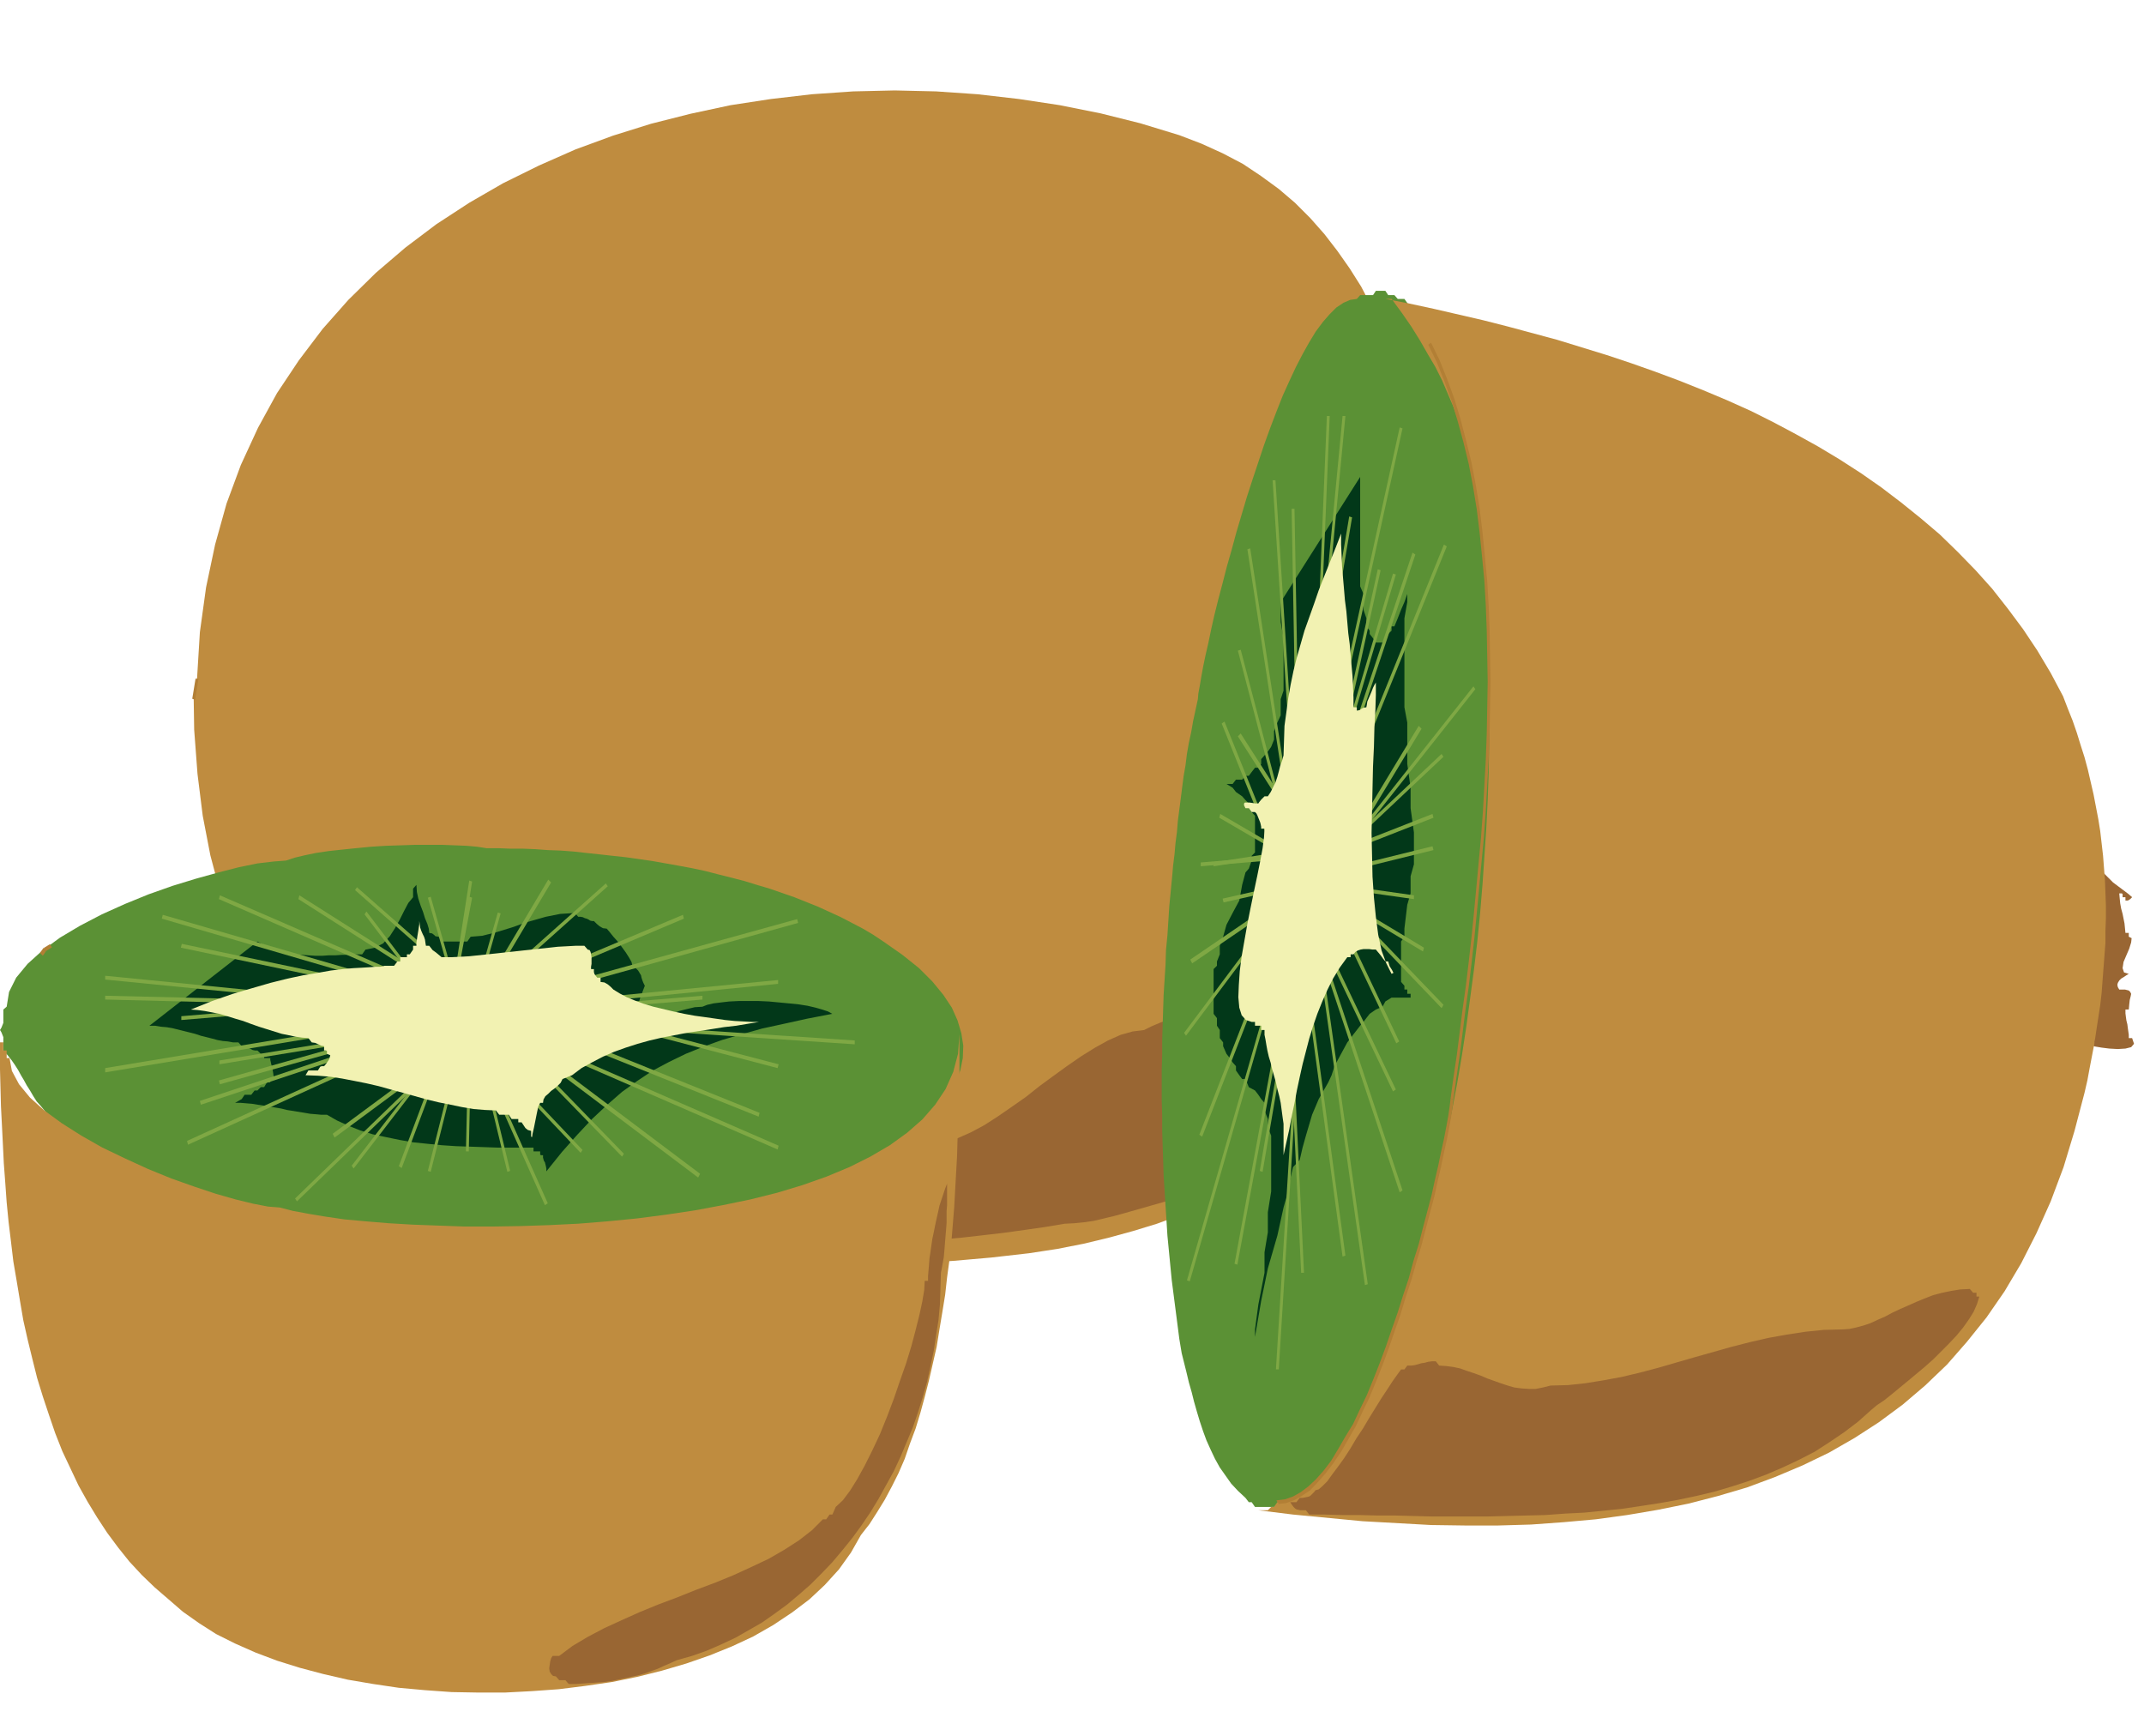 <svg xmlns="http://www.w3.org/2000/svg" width="432.48" height="3.647in" fill-rule="evenodd" stroke-linecap="round" preserveAspectRatio="none" viewBox="0 0 4505 3647"><style>.brush2{fill:#963}.pen1{stroke:none}.brush3{fill:#7f4c35}.brush4{fill:#bf8c3f}.brush5{fill:#b27f35}.brush6{fill:#5b9135}.brush7{fill:#023819}.brush8{fill:#7fa844}.brush9{fill:#f2f2b2}</style><path d="M3037 1062h7v75h7l7 16v19-9h6l7 9h13v60l7 33 7 60 6 16v9h7l-13 16h-7v10h-7v8h7l7 7 6 9 34 18-34 8-13 8-13 11-14 6-13 9-7 9-7 7-6 10v7l-7-24-7-24-6-27v-27l-7-50v-263h7l13-9 13-7z" class="pen1 brush2"/><path d="m3087 1376-3 4h7v-8h-7l-3 4 3-4h-3v4h6z" class="pen1 brush3"/><path d="m3084 1380 3 4v-8h-6v8l3 4-3-4v4h3v-8zm9 58h-1l13-8-2-8-13 8h-1l4 8z" class="pen1 brush3"/><path d="M3079 1449h1l13-11-4-8-13 11h1l2 8z" class="pen1 brush3"/><path d="M3066 1455h-1l14-6-2-8-14 6h-1l4 8z" class="pen1 brush3"/><path d="M3053 1463v1l13-9-4-8-13 9v1l1-1-1 1 4 6z" class="pen1 brush3"/><path d="m3046 1472 7-9-4-6-7 9 4 6z" class="pen1 brush3"/><path d="M3040 1479h-1l7-7-4-6-7 7h-1l6 6z" class="pen1 brush3"/><path d="M3034 1486v3l6-10-6-6-6 10v3l1-3-1 1v2h6z" class="pen1 brush3"/><path d="m3028 1494 6-1v-7h-6v7l6-1-6 2 6 20v-21l-6 1z" class="pen1 brush3"/><path d="m3021 1470 7 24 6-2-7-24-6 2z" class="pen1 brush3"/><path d="m3014 1446 7 24 6-2-7-24-6 2z" class="pen1 brush3"/><path d="M3008 1418v1l6 27 6-2-6-27v1h-6v1-1z" class="pen1 brush3"/><path d="M3008 1392v-1 27h6v-28l-6 2z" class="pen1 brush3"/><path d="M3001 1341v1l7 50 6-2-7-50v1h-6z" class="pen1 brush3"/><path d="M3001 1290v51h6v-51h-6zm0-34v34h6v-34h-6zm0-24v24h6v-24h-6zm0-51v51h6v-51h-6zm0-53v53h6v-53h-6zm3-54-3 4v50h6v-50l-3 4v-8h-3v4l3-4z" class="pen1 brush3"/><path d="M3009 1074h2-7v8h9-2 1l-3-8z" class="pen1 brush3"/><path d="M3023 1065h-1l-13 9 4 8 13-9h-1l-2-8z" class="pen1 brush3"/><path d="m3037 1062-1-4-13 7 2 8 13-7-1-4z" class="pen1 brush3"/><path d="m414 1426 6-98 13-94 19-90 24-86 30-81 36-78 40-73 46-69 50-66 54-61 58-57 62-53 65-49 69-45 71-41 75-37 77-34 79-29 80-25 83-21 84-18 85-13 86-10 87-6 87-2 87 2 87 6 87 10 86 13 85 17 84 21 82 25 47 18 44 20 42 22 39 26 37 27 34 29 32 32 30 34 27 35 26 37 24 38 21 40 20 42 18 42 17 44 15 45 13 45 12 47 10 47 9 47 8 48 7 48 5 48 5 49 4 48 3 48 2 48 1 48 1 47v91l-1 45-4 57-5 55-5 54-7 52-8 51-9 49-11 48-12 46-13 45-14 43-16 42-17 40-19 39-21 37-22 36-24 34-25 32-28 31-29 30-32 28-33 26-35 25-38 24-40 22-41 20-45 19-46 17-49 15-51 14-54 13-56 11-59 9-79 9-80 7-79 5-79 3-78 1-77-2-77-3-75-6-75-8-73-11-72-14-70-16-69-20-66-22-65-25-62-29-60-32-58-35-55-38-52-43-49-45-46-50-43-54-39-57-36-62-33-65-28-70-24-75-21-79-16-83-11-88-7-93-1-64 7-43z" class="pen1 brush4"/><path d="M411 1426v-1l-7 43 6 2 7-43v-1 1-1h-6z" class="pen1 brush5"/><path d="M815 2386h31l31 2 30 1 31 3 30 3 31 4 30 4 30 4 31 5 30 4 30 5 30 6 30 5 30 5 30 5 30 5 30 5 30 4 30 4 30 4 30 3 30 3 30 2 30 1 30 1h30l30-1 31-2 30-3 31-4 30-6 31-6h7l10-1 11-2 12-2 14-2 14-3 15-4 15-3 14-4 14-4 13-4 12-5 10-4 9-4 6-5 4-4 24-3 26-7 27-12 28-15 28-18 29-20 30-21 29-23 30-22 29-21 29-20 29-18 27-15 27-12 25-7 24-3 16-8 19-8 22-8 25-6 27-7 28-6 28-7 29-7 29-6 27-7 26-8 25-8 21-9 19-10 15-11 11-12 14-3 15-7 16-11 15-15 16-18 16-20 15-22 15-24 15-24 13-23 13-24 12-22 10-21 9-18 7-15 5-12-3 27-3 29-4 30-4 31-4 32-5 33-6 32-7 33-7 32-8 32-10 31-10 30-12 28-13 27-14 25-16 23-3 13-7 15-11 15-15 17-17 18-20 18-22 19-22 18-23 19-23 17-22 18-20 16-19 15-16 14-12 13-9 10h-6l-7 8h-14l-6 8-17 1-17 2-18 3-20 5-19 5-20 6-21 6-21 6-21 6-21 6-22 6-21 5-21 5-21 3-20 2-20 1-42 7-42 6-43 6-43 5-44 5-44 4-45 4-45 3-45 3-46 1-45 2h-46l-46-1-46-1-46-2-45-4-46-4-45-5-45-6-45-7-45-9-44-9-43-11-43-12-43-13-42-15-41-16-40-17-40-19-39-20-38-22-37-23-33-15zm3604-553 7 7 7 7 7 7 8 6 8 6 8 6 8 6 8 7-4 4-3 2-2 1h-5v-7h-6v-7l-2-1h-5l1 11 1 10 2 11 3 11 2 10 2 10 1 10 1 10h7v8l6 3-1 9-4 13-6 14-6 14-2 13 3 9 10 3-5 3-6 4-5 3-4 4-3 5-1 4 1 5 3 5h12l8 2 3 3 2 4-1 5-2 8-1 9-1 11h-7v8l1 8 1 7 2 8 1 8 1 7 1 7v7h7l4 12-6 7-12 3-16 1-18-1-16-2-12-2-5-1v-22l1-23v-23l1-22 1-23 2-23 1-23 2-23 1-23 2-23 2-23 1-23 2-23 1-23 2-22 1-23z" class="pen1 brush2"/><path d="M4396 2154v36h6v-35 1l-6-2v1-1z" class="pen1 brush3"/><path d="M4403 2115v-1l-7 40 6 2 7-40v-1 1-1h-6z" class="pen1 brush3"/><path d="M4403 2071v44h6v-44h-6z" class="pen1 brush3"/><path d="m2463 1841-3 31-3 31-2 31-2 31-3 31-1 31-2 32-2 31-1 31-1 32-1 32v31l-1 32v63l1 32v32l1 32 1 31 1 32 2 31 2 32 2 31 2 32 3 31 3 31 3 31 4 31 4 31 4 31 4 31 5 30 5 20 5 20 5 21 6 21 5 20 6 21 6 20 7 21 7 19 9 20 9 19 10 18 12 17 12 17 14 15 16 15 7 9h6l7 10h74l6-10h14l19-22 17-21 17-21 15-20 15-20 13-20 13-20 13-21 11-22 12-22 10-23 11-25 10-26 10-28 10-30 10-32 13-27 12-28 11-28 11-29 10-30 10-31 10-31 8-32 9-32 7-32 8-33 7-34 6-33 7-34 6-34 5-34 6-35 5-34 4-34 5-34 4-34 4-34 4-34 4-33 4-33 3-33 4-32 3-32 4-31 3-31 4-30 3-29v-34l-1-34v-255l-1-37v-38l-2-38-1-38-2-38-3-38-3-38-4-37-5-37-5-37-6-37-7-36-8-36-9-36-10-34-11-35-12-33-13-33-15-32-16-31-17-30-19-30-20-28h-14l-7-8h-13l-6-9h-20l-6 9h-27l-7 8-14 2-14 6-15 10-14 14-14 16-15 20-14 23-14 25-14 27-14 30-14 31-13 33-13 34-13 36-12 36-12 36-12 37-11 37-11 37-10 37-10 35-9 35-9 34-8 32-7 31-6 29-6 26-5 24-4 22-3 18-3 16-1 12-5 23-5 23-4 23-5 23-4 23-3 24-4 23-3 23-3 24-3 23-3 23-2 24-3 23-2 23-3 24-2 23z" class="pen1 brush6"/><path d="m2637 2809 13-76 14-68 20-69 13-59 7-25 7-35 6-25 14-15 6-26 7-25 13-44 14-33 20-35 7-15 6-19 14-26 13-24 7-9 6-8 7-9 7-9 7-8 6-8 7-9 13-9 14-6 6-11 13-8h47l6 8-6-8h-7v-8h-7v-9h-6v-8l-7-8v-85l7-10v-17l6-50 7-24v-36l7-25v-67l-7-51v-43l-7-50v-87l-6-32v-187l6-34v-17l-6 17-7 16-7 18-7 17h-6v9l-7 7-6 9-6 9h-14l-6-9-7-9v-7l-7-9v-17l-6-18v-33l-7-16v-230l-167 263v42l6 34v110l-6 18v34l-7 15-7 18v18l-6 15-7 10-7 8-7 8v10l-6 8h-7l-7 9-6 8h-7l-7 8h-13l-7 9h-27 14l13 8 7 9 13 9 7 8 7 7v10l6 8 7 8v77l-7 7v10l-6 17-7 8-7 26-6 33-14 26-13 25-7 25-7 19v18l-6 15v9l-7 7v94l7 9v16l6 9v17l7 9v8l7 16 7 9 6 9 7 8v9l7 10 6 8h7l7 17 13 7 7 9 6 9 7 8v16l7 18v17l7 18v117l-7 44v42l-7 42v43l-13 67-7 52v16z" class="pen1 brush7"/><path d="m3037 1146-3-2-286 705 6 4 286-705-3-2zm-93 1357 3-2-200-602-6 4 200 602 3-2z" class="pen1 brush8"/><path d="M2684 2877h3l60-976h-6l-60 976h3zm-187-186 3 1 227-790-6-2-227 790 3 1zm-7-518 2 3 241-322-4-6-241 322 2 3z" class="pen1 brush8"/><path d="m2570 1518-3 2 154 383 6-4-154-383-3 2zm107-509h-3l54 842h6l-54-842h-3z" class="pen1 brush8"/><path d="M2824 874h-3l-93 977h6l93-977h-3z" class="pen1 brush8"/><path d="m2944 899-3-1-220 1002 6 2 220-1002-3-1z" class="pen1 brush8"/><path d="m2930 1206-3-1-206 695 6 2 206-695-3-1z" class="pen1 brush8"/><path d="M2971 1885v-4l-240-34v8l240 34v-4zm-147 754 3-1-100-738-6 2 100 738 3-1z" class="pen1 brush8"/><path d="m2650 2461 3 1 87-510-6-2-87 510 3 1zm-127-75 3 2 208-535-6-4-208 535 3 2zm0-570v4l214-18v-8l-214 18v4z" class="pen1 brush8"/><path d="m2503 2020 2 4 248-169-4-8-248 169 2 4zm121-867-3 1 107 698 6-2-107-698-3 1z" class="pen1 brush8"/><path d="m2604 1366-3 1 127 485 6-2-127-485-3 1z" class="pen1 brush8"/><path d="M2764 1281h-3l-33 570h6l33-570h-3z" class="pen1 brush8"/><path d="m2838 1086-3-1-127 755 6 2 127-755-3-1zm133 77-3-2-247 738 6 4 247-738-3-2z" class="pen1 brush8"/><path d="m3011 1782-1-4-280 69 2 8 280-69-1-4z" class="pen1 brush8"/><path d="m3031 1587-2-3-280 264 4 6 280-264-2-3z" class="pen1 brush8"/><path d="m2937 2190 3-2-186-392-6 4 186 392 3-2zm-7 101 3-2-186-390-6 4 186 390 3-2zm-193 383h3l-40-833h-6l40 833h3z" class="pen1 brush8"/><path d="m2871 2699 3-1-120-848-6 2 120 848 3-1zm-274-43 3 1 120-651-6-2-120 651 3 1z" class="pen1 brush8"/><path d="M2791 874h-3l-40 977h6l40-977h-3zm-74 195h-3l14 782h6l-14-782h-3z" class="pen1 brush8"/><path d="m2898 1197-3-1-154 704 6 2 154-704-3-1z" class="pen1 brush8"/><path d="m3098 1445-2-3-394 498 4 6 394-498-2-3z" class="pen1 brush8"/><path d="m2984 1528-3-3-200 331 6 6 200-331-3-3zm-414 364 1 4 181-41-2-8-181 41 1 4zm34-348-3 3 174 272 6-6-174-272-3 3zm-41 170-1 4 161 94 2-8-161-94-1 4zm-13 102v4l114-18v-8l-114 18v4z" class="pen1 brush8"/><path d="m3031 2115 2-4-253-263-4 6 253 264 2-3z" class="pen1 brush8"/><path d="m2991 1995 1-4-240-144-2 8 240 144 1-4zm20-281-1-4-260 102 2 8 260-102-1-4z" class="pen1 brush8"/><path d="m2697 2427 6-27 6-27 5-27 6-28 5-27 6-28 6-27 7-27 7-27 8-26 9-26 10-25 11-25 12-24 14-23 16-22h7v-6h6l4-5 5-3 6-2 6-1h12l7 1h7l5 6 5 6 5 7 5 6h6l3 10 5 8 3 6-4 2-11-22-10-27-7-33-5-38-4-40-3-44-1-46-1-46 1-47 1-47 1-45 2-43 1-40 2-36 1-32v-26l-3 5-3 6-3 8-3 7-3 7-3 7-1 7-1 5-6 1-4 2-4 3-6 1v-7h-7v-21l-1-22-1-22-2-22-2-23-2-23-3-23-2-23-2-23-3-23-2-24-2-23-2-24-1-23-1-23v-23l-12 31-12 30-12 30-11 28-10 29-10 28-10 28-8 28-8 28-7 28-6 29-5 28-4 30-4 29-1 31-1 31-3 11-4 11-3 12-3 11-4 12-5 10-5 10-6 9h-7l-3 3-4 4-4 5-2 3h-6l-6-1-7-1h-9l-2 2v4l3 6h7l6 8h7l3 3 2 4 2 5 2 5 2 5 1 4 1 5v4h7l-1 18-3 23-5 27-6 30-7 33-7 34-7 35-6 34-6 34-4 31-2 30-1 25 2 22 5 16 9 10 12 4h7v8h13v9h7v10l2 10 2 12 2 11 3 13 4 13 3 13 4 14 4 14 3 14 4 15 3 14 2 15 2 15 2 14v66z" class="pen1 brush9"/><path d="m2644 3173 73 9 73 7 73 7 72 4 72 4 71 1h70l69-2 69-5 67-6 66-9 65-11 64-13 62-16 61-18 59-22 57-24 56-27 54-31 51-33 50-37 47-40 46-44 42-48 41-51 38-55 35-59 32-63 30-67 27-72 23-76 21-80 6-26 5-27 5-26 5-26 4-27 4-26 4-26 3-26 2-27 2-26 2-26 2-26v-26l1-26v-26l-1-27-1-26-2-26-2-26-3-26-3-26-4-25-5-26-5-26-6-26-6-26-7-26-8-25-8-26-9-26-10-25-10-26-26-49-28-47-30-45-32-43-33-42-35-39-37-38-38-37-40-34-41-33-42-32-43-30-45-29-45-27-47-26-47-25-48-24-49-22-50-21-50-20-51-19-51-18-51-17-52-16-52-16-52-14-52-14-51-13-52-12-52-12-51-11-51-10h13l22 30 20 29 18 29 16 28 16 27 14 28 12 28 12 28 10 28 9 30 8 30 8 32 7 33 6 35 5 36 5 39 5 53 4 54 3 55 3 55 1 57 1 57 1 57-1 58-1 59-2 58-3 60-4 59-4 59-5 60-6 60-7 59-8 60-8 59-9 59-10 59-11 58-12 59-13 57-13 57-14 56-15 56-16 55-17 54-18 53-18 52-20 51-20 50-7 15-8 16-8 16-9 18-9 18-10 18-11 17-11 17-12 17-13 15-14 15-14 12-15 11-16 8-17 7-17 3-7 10h-6l-7 7h-20z" class="pen1 brush4"/><path d="m3054 2310 6-44 7-47 6-47 6-48 7-50 6-50 6-53 5-52 5-53 5-54 5-53 4-55 3-54 3-54 2-55 1-54 1-55-1-54-1-53-2-53-3-52-5-52-5-51-6-49-8-49-9-47-11-45-12-46-13-43-15-41-16-40-18-37-6 4 18 37 16 40 15 41 13 43 12 44 11 45 9 47 8 49 6 49 5 49 5 52 3 52 2 53 1 53 1 54-1 55-1 54-2 55-3 54-3 54-4 55-5 53-5 54-5 53-5 50-6 53-6 50-7 50-6 48-6 47-7 47-6 44 6 2z" class="pen1 brush5"/><path d="m2687 3159-3 1 18-2 17-6 16-9 18-12 16-17 16-18 16-21 17-25 15-26 16-28 14-30 15-31 14-34 13-33 13-35 12-35 13-37 11-37 12-36 10-36 11-36 9-35 9-34 9-34 7-32 7-30 6-29 6-27 5-26 4-22 3-20 2-17-6-2-2 17-3 20-4 22-5 26-6 27-6 29-7 30-7 32-9 34-9 34-9 35-11 35-10 37-12 36-11 35-13 37-12 35-13 35-13 33-14 34-15 31-14 30-16 26-15 26-15 25-16 21-16 18-16 15-16 12-16 9-17 6-16 2-3 1 3-1h-1l-1 1 5 6z" class="pen1 brush5"/><path d="M2711 3156h13l7-9h6l5-1 5-1 4-1 3-2 3-3 4-4 3-4 7-2 8-7 10-10 10-14 12-16 13-18 13-20 13-22 14-21 13-22 13-21 13-21 12-18 11-17 10-14 8-11h7l6-8h8l8-1 7-2 7-2 7-1 7-2 8-1h8l7 9 15 1 15 2 14 3 14 5 15 5 14 5 14 6 14 5 14 5 15 5 14 4 15 2 15 1h15l15-3 16-4 37-1 37-4 37-6 38-7 38-9 38-10 38-11 38-11 39-11 39-11 39-10 39-9 39-7 39-6 39-4 40-1 14-1 14-3 15-4 15-5 15-7 16-7 15-8 17-8 16-7 18-8 17-7 18-7 19-5 19-4 19-3 20-1 7 8h7v8h6l-5 16-7 16-10 16-12 17-14 17-16 17-16 16-17 17-18 16-18 15-18 15-17 14-17 14-15 12-15 10-12 10-28 25-29 22-31 21-31 20-33 17-34 16-35 15-35 13-37 12-37 11-38 9-38 8-39 7-39 6-40 6-40 4-40 4-40 2-41 3-40 1-40 1-40 1h-119l-39-1-38-1h-37l-37-1h-36l-36-1h-34l-7-9h-12l-4-1-4-1-3-2-3-3-3-4-4-6z" class="pen1 brush2"/><path d="M1022 1782h25l25 1h26l26 1 27 2 27 1 27 2 27 3 28 3 27 3 28 3 28 4 28 4 28 5 28 5 27 5 28 6 27 7 28 7 27 7 26 8 27 8 26 9 26 9 25 10 25 10 24 11 24 11 23 12 23 12 22 13 21 14 40 28 35 28 28 28 23 28 18 27 12 27 8 27 4 26-1 26-5 25-9 25-12 24-15 24-19 23-21 22-24 21-26 20-28 20-30 18-31 17-32 17-34 15-34 14-35 13-35 11-35 10-35 9-34 7-34 6-32 4-31 2-30 1-35 6-36 6-37 5-39 4-39 3-39 3-41 2-41 1h-84l-42-1-43-2-43-3-42-3-43-5-43-5-43-6-42-7-43-7-41-9-41-10-41-10-40-12-39-12-39-13-37-14-37-15-35-17-34-17-33-18-32-19-30-20-16-10-14-10-12-10-11-11-9-11-9-10-7-11-7-12-7-11-6-11-6-10-6-11-7-11-7-10-8-10-9-10v-28l-2-5-2-5-3-5 3-5 2-5 2-5v-28l7-6 5-31 15-30 24-29 31-28 37-27 42-25 46-24 49-22 49-20 51-18 49-15 47-13 43-11 39-8 34-4 26-2 18-6 21-5 24-5 27-4 28-3 29-3 31-3 31-2 31-1 30-1h59l26 1 25 1 22 2 19 3z" class="pen1 brush6"/><path d="m93 1991-2 1-7 10 6 6 7-10-2 1-2-8-1 1 1-1z" class="pen1 brush5"/><path d="m105 1984 1-1-13 8 2 8 13-8 1-1-1 1 1-1-4-6z" class="pen1 brush5"/><path d="m1749 2130-52 10-50 11-46 10-43 12-41 12-39 14-37 15-35 17-34 18-33 22-32 23-31 27-32 30-31 33-32 36-33 41v-6l-1-5-1-4-1-4-2-3-1-3-1-4v-5h-4l-2-1v-7h-14v-8h-77l-28-1-29-1-29-1-30-2-30-3-29-3-29-5-29-6-28-6-26-8-25-10-24-11-21-12h-12l-11-1-12-1-12-2-12-2-12-2-13-2-12-3-12-2-12-2-12-2-13-2-12-2-12-1-12-1h-12l14-8 6-9h14l7-9h6l7-7h7l6-10h7v-7h7v-6l-1-7-1-6-1-6-2-6-1-5-1-4v-4h-13v-9h-7l-7-7h-5l-5-1-4-2-4-2-4-1-3-2-4-1h-4l-7-8h-11l-11-2-11-1-11-2-11-3-12-3-12-3-12-4-12-3-12-3-12-3-12-3-12-2-12-1-12-2h-12l227-177 13 7 12 6 14 5 13 4 14 3 13 2 14 1 14 1 15 1h14l14-1h14l14-1h14l14-1h14l7-10 20-4 17-9 14-15 11-17 10-18 9-18 9-17 10-12v-18l7-8 1 15 3 14 5 15 5 13 4 13 5 12 3 10 1 9 6 1 4 3 3 3 7 1 6 10h54l7-10 12-1 12-1 12-3 13-3 13-4 13-4 13-4 14-5 13-5 15-4 14-4 14-4 15-3 15-3 16-1 15-1 7 8h5l5 1 4 2 4 1 4 2 3 2 4 1h4l6 6 6 5 7 4 8 1 6 7 8 10 9 10 9 12 8 11 7 11 5 9 2 8 7 5 5 5 3 5 3 5 1 5 2 6 2 5 3 6-10 26-6 21-3 15v11l3 7 5 3h7l9-2 11-4 12-6 14-6 15-6 15-6 16-4 17-4 16-1 10-4 13-3 16-2 17-2 20-1h42l22 1 21 2 21 2 20 2 19 3 17 4 14 4 12 4 9 5z" class="pen1 brush7"/><path d="m394 2401 1 4 595-271-2-8-595 271 1 4zm1075 69 2-4-440-331-4 8 440 331 2-4z" class="pen1 brush8"/><path d="M1796 2190v-4l-767-51v8l767 51v-4zm-120-255-1-4-647 179 2 9 647-180-1-4zm-401-76-2-3-286 255 4 7 286-256-2-3z" class="pen1 brush8"/><path d="m748 1867-2 3 281 248 4-7-281-247-2 3zm-407 59-1 4 648 189 2-9-648-188-1 4z" class="pen1 brush8"/><path d="M221 2096v4l768 19v-9l-768-18v4z" class="pen1 brush8"/><path d="M221 2249v4l808-134v-9l-808 134v5z" class="pen1 brush8"/><path d="m461 2274 1 4 568-159-2-9-568 160 1 4z" class="pen1 brush8"/><path d="M982 2419h3l7-304h-6l-7 304h3zm613-77 1-4-566-228-2 9 566 227 1-4z" class="pen1 brush8"/><path d="M1476 2096v-4l-407 34v8l407-34v-4zm-40-170-1-4-447 188 2 9 447-189-1-4zm-447-75-3-1-41 264 6 2 41-264-3-1z" class="pen1 brush8"/><path d="m1155 1851-3-3-166 279 6 6 166-279-3-3zm-694 34-1 4 528 230 2-9-528-229-1 4z" class="pen1 brush8"/><path d="m628 1885-1 4 361 230 2-9-361-229-1 4z" class="pen1 brush8"/><path d="M541 2079v4l448 36v-9l-448-35v4z" class="pen1 brush8"/><path d="M381 2139v4l608-51v-8l-608 51v4zm40 178 1 4 608-202-2-9-608 203 1 4z" class="pen1 brush8"/><path d="m902 2461 3 1 87-346-6-2-87 346 3 1z" class="pen1 brush8"/><path d="m741 2452 2 3 248-322-4-6-248 322 2 3z" class="pen1 brush8"/><path d="m1222 2419 2-3-274-289-4 6 274 289 2-3zm87 8 2-3-280-288-4 6 280 288 2-3zm326-187 1-4-646-169-2 8 646 169 1-4z" class="pen1 brush8"/><path d="m1635 2411 1-4-646-281-2 8 646 281 1-4zm0-348v-4l-526 51v9l526-52v-4z" class="pen1 brush8"/><path d="M221 2054v4l768 76v-8l-768-76v4zm160-67-1 4 608 128 2-9-608-127-1 4zm80 245v4l568-93v-8l-568 93v4z" class="pen1 brush8"/><path d="m622 2521 2 3 447-433-4-6-447 433 2 3z" class="pen1 brush8"/><path d="m701 2386 2 4 288-213-4-8-288 213 2 4zm348-468-3-1-60 212 6 2 60-212-3-1zm-281 0-2 3 187 246 4-6-187-246-2 3zm134-33-3 1 60 211 6-2-60-211-3 1zm87 0-3-1-27 144 6 2 27-144-3-1z" class="pen1 brush8"/><path d="m1148 2530 3-2-159-357-6 4 159 357 3-2z" class="pen1 brush8"/><path d="m1069 2461 3-1-80-331-6 2 80 331 3-1zm-228-9 3 2 121-322-6-4-121 322 3 2z" class="pen1 brush8"/><path d="m1595 2147-24 4-24 4-26 3-25 4-26 4-27 4-26 5-26 5-26 6-25 7-25 8-25 9-23 10-23 12-22 12-20 15-20 8-4 8-6 6-7 6-7 5-6 6-6 5-4 7-1 7h-6l-4 8-3 14-3 15-3 15-3 13-1 7-2-1v-12l-7-2-5-4-4-6-4-6h-7v-7h-14l-6-9h-20l-7-9-23-1-24-2-24-4-24-5-25-5-25-6-25-7-25-7-26-7-25-7-26-6-25-5-26-5-26-4-25-2-26-1 6-10h20l3-5 2-3 3-1h5l5-6 6-9 2-8-7-3v-6l-2-1h-4v-9l-6-1-6-3-7-3-7-1-7-9-13-1-14-2-14-3-15-3-16-5-16-5-16-5-17-6-16-6-17-5-16-5-17-5-15-3-16-3-15-2-14-1 45-18 43-15 41-12 38-11 36-9 33-7 30-5 28-5 25-3 22-2 19-1 16-1 12-1h10l6-1 3-1h20l7-9h6v-9h14v-6h6l7-10v-8h7v-7l1-6 1-7 1-6 1-6 1-7 1-6v-7l1 7 1 7 2 6 3 7 3 6 2 6 1 7 1 6h7l7 9 7 5 6 5 6 5h20l19-1 19-1 19-2 19-2 19-2 18-2 19-2 18-2 19-2 18-2 19-2 18-2 19-1 18-1h19l7 8 4 1 2 4 1 5 1 6v14l-1 6v5h6v6l1 4 2 3 4 5h7v9l8 1 7 4 6 5 6 6 13 8 15 8 17 7 19 7 20 6 21 5 21 5 23 5 22 4 22 3 21 3 21 3 20 2 19 1 17 1h15z" class="pen1 brush9"/><path d="M2016 2173v89l-1 31-1 33v34l-2 34-1 35-2 35-2 36-2 36-3 37-3 37-4 37-5 37-4 36-6 37-6 36-6 37-8 35-8 35-9 35-9 33-10 33-12 32-11 32-13 30-14 28-15 28-16 26-16 25-18 23-21 37-25 35-30 33-32 30-37 28-39 26-42 24-45 21-47 19-49 17-51 15-52 13-54 11-55 8-56 7-56 4-57 3h-56l-56-1-56-4-55-5-54-8-53-9-52-12-49-13-48-15-45-17-43-19-40-20-36-23-34-24-30-26-29-25-27-26-26-28-24-30-23-31-21-32-20-33-19-34-17-36-17-36-15-38-13-38-13-39-12-39-10-40-10-41-9-40-7-41-7-42-7-41-5-42-5-41-4-41-3-42-3-40-2-41-2-40-2-39-1-39-1-38v-74 17h7v17h7v16h6l5 27 15 28 23 28 30 27 37 27 41 26 44 25 48 23 48 22 49 20 48 17 45 15 42 12 37 9 31 6 25 2 27 7 32 6 36 6 41 6 44 4 48 4 51 3 54 2 56 2h57l60-1 60-2 61-3 62-5 61-6 62-8 60-9 59-11 58-12 56-14 53-16 51-18 48-20 44-22 41-24 36-26 32-28 27-31 22-33 16-36 10-38 3-41z" class="pen1 brush4"/><path d="m1990 2487-4 10-4 12-4 12-4 12-3 14-3 13-3 14-3 15-3 14-2 14-2 14-2 13-1 13-1 12-1 12v10h-7l-1 19-4 24-6 28-8 32-9 34-11 36-13 37-13 38-14 37-15 37-16 34-16 32-16 29-15 24-15 20-15 14-7 16h-6l-7 10h-7l-23 23-27 21-31 20-33 19-36 17-37 17-39 16-40 15-40 16-40 15-39 16-38 17-37 17-34 18-32 19-28 21h-14l-3 5-2 7-1 7-1 7 1 7 3 5 4 4 6 1 7 8h13l7 8h15l15-1 14-1 15-1 15-1 14-2 15-3 14-3 14-3 14-3 14-4 14-5 14-5 13-6 14-6 13-6 32-9 31-11 30-13 30-14 28-16 28-16 27-19 26-19 25-21 24-21 23-23 23-24 21-25 21-26 19-26 19-28 17-28 16-29 16-29 14-30 13-31 13-31 11-32 10-32 9-32 7-32 7-33 5-33 5-32 3-33 1-33 1-33 2-10 2-11 2-11 1-11 1-12 1-13 1-12 1-12 1-13v-25l1-12v-45z" class="pen1 brush2"/></svg>
